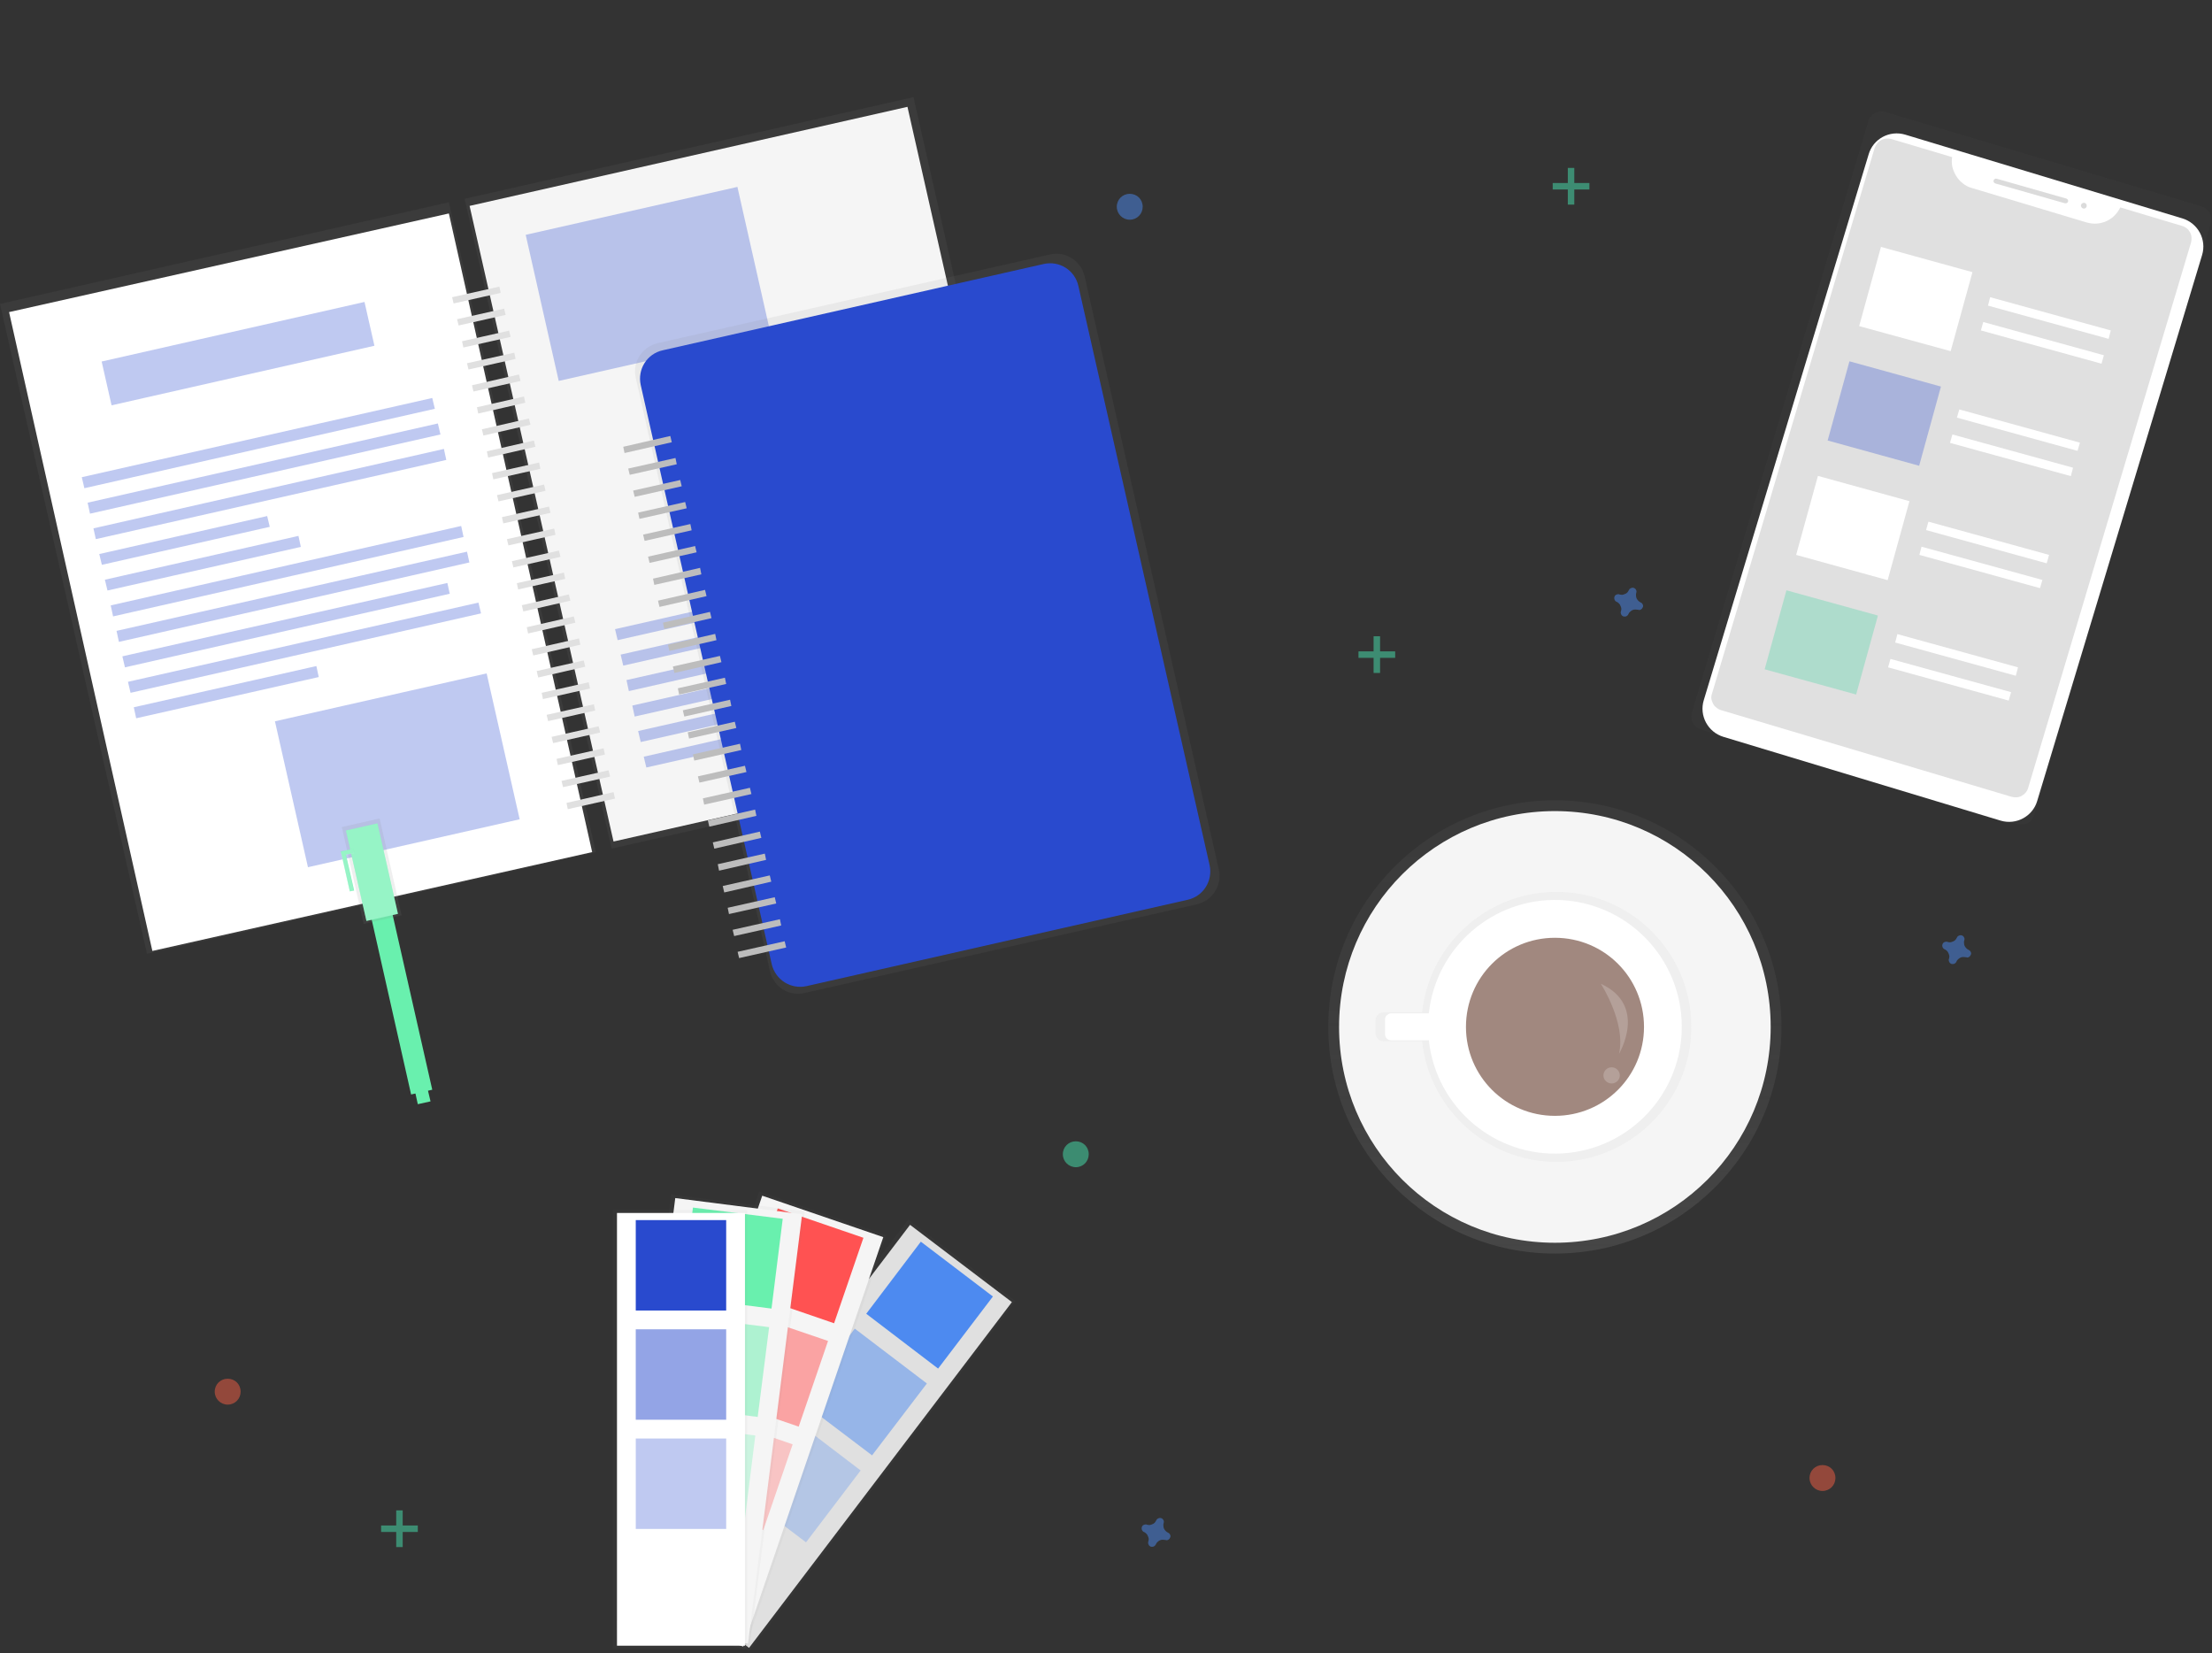 <svg version="1.2" xmlns="http://www.w3.org/2000/svg" viewBox="0 0 1025 766" width="1025" height="766">
	<rect x="0" y="0" width="1025" height="766" fill="#333333" stroke="none"/>
	<title>logo</title>
	<defs>
		<linearGradient id="g1" x2="1" gradientUnits="userSpaceOnUse" gradientTransform="matrix(0,-210,210,0,720.55,580.76)">
			<stop offset="0" stop-color="#808080" stop-opacity=".25"/>
			<stop offset=".54" stop-color="#808080" stop-opacity=".12"/>
			<stop offset="1" stop-color="#808080" stop-opacity=".1"/>
		</linearGradient>
		<linearGradient id="g2" x2="1" gradientUnits="userSpaceOnUse" gradientTransform="matrix(0,-15623.797,18285.375,0,117400.491,73301.399)">
			<stop offset="0" stop-color="#808080" stop-opacity=".25"/>
			<stop offset=".54" stop-color="#808080" stop-opacity=".12"/>
			<stop offset="1" stop-color="#808080" stop-opacity=".1"/>
		</linearGradient>
		<linearGradient id="g3" x2="1" gradientUnits="userSpaceOnUse" gradientTransform="matrix(0,-107488.84,85251.475,0,65821.903,149217.44)">
			<stop offset="0" stop-color="#808080" stop-opacity=".25"/>
			<stop offset=".54" stop-color="#808080" stop-opacity=".12"/>
			<stop offset="1" stop-color="#808080" stop-opacity=".1"/>
		</linearGradient>
		<linearGradient id="g4" x2="1" gradientUnits="userSpaceOnUse" gradientTransform="matrix(0,-107488.84,85251.475,0,126987.92,149168.727)">
			<stop offset="0" stop-color="#808080" stop-opacity=".25"/>
			<stop offset=".54" stop-color="#808080" stop-opacity=".12"/>
			<stop offset="1" stop-color="#808080" stop-opacity=".1"/>
		</linearGradient>
		<linearGradient id="g5" x2="1" gradientUnits="userSpaceOnUse" gradientTransform="matrix(0,-105862.835,83625.47,0,140630.719,176132.681)">
			<stop offset="0" stop-color="#808080" stop-opacity=".25"/>
			<stop offset=".54" stop-color="#808080" stop-opacity=".12"/>
			<stop offset="1" stop-color="#808080" stop-opacity=".1"/>
		</linearGradient>
		<linearGradient id="g6" x2="1" gradientUnits="userSpaceOnUse" gradientTransform="matrix(498.748,0,0,879.089,6606.654,20595.346)">
			<stop offset="0" stop-color="#808080" stop-opacity=".25"/>
			<stop offset=".54" stop-color="#808080" stop-opacity=".12"/>
			<stop offset="1" stop-color="#808080" stop-opacity=".1"/>
		</linearGradient>
		<linearGradient id="g7" x2="1" gradientUnits="userSpaceOnUse" gradientTransform="matrix(2976.631,-102080.365,72774.107,2122.07,21710.123,127546.402)">
			<stop offset="0" stop-color="#808080" stop-opacity=".25"/>
			<stop offset=".54" stop-color="#808080" stop-opacity=".12"/>
			<stop offset="1" stop-color="#808080" stop-opacity=".1"/>
		</linearGradient>
		<linearGradient id="g8" x2="1" gradientUnits="userSpaceOnUse" gradientTransform="matrix(0,-40814.758,35299.907,0,85016.514,152215.646)">
			<stop offset="0" stop-color="#808080" stop-opacity=".25"/>
			<stop offset=".54" stop-color="#808080" stop-opacity=".12"/>
			<stop offset="1" stop-color="#808080" stop-opacity=".1"/>
		</linearGradient>
		<linearGradient id="g9" x2="1" gradientUnits="userSpaceOnUse" gradientTransform="matrix(0,-43168.628,25362.998,0,57557.41,175157.706)">
			<stop offset="0" stop-color="#808080" stop-opacity=".25"/>
			<stop offset=".54" stop-color="#808080" stop-opacity=".12"/>
			<stop offset="1" stop-color="#808080" stop-opacity=".1"/>
		</linearGradient>
		<linearGradient id="g10" x2="1" gradientUnits="userSpaceOnUse" gradientTransform="matrix(0,-42552.821,17746.672,0,36923.843,169845.475)">
			<stop offset="0" stop-color="#808080" stop-opacity=".25"/>
			<stop offset=".54" stop-color="#808080" stop-opacity=".12"/>
			<stop offset="1" stop-color="#808080" stop-opacity=".1"/>
		</linearGradient>
		<linearGradient id="g11" x2="1" gradientUnits="userSpaceOnUse" gradientTransform="matrix(0,-41290.24,12671.552,0,19931.022,146633.012)">
			<stop offset="0" stop-color="#808080" stop-opacity=".25"/>
			<stop offset=".54" stop-color="#808080" stop-opacity=".12"/>
			<stop offset="1" stop-color="#808080" stop-opacity=".1"/>
		</linearGradient>
	</defs>
	<style>
		.s0 { fill: url(#g1) } 
		.s1 { fill: #f5f5f5 } 
		.s2 { opacity: .5;fill: url(#g2) } 
		.s3 { fill: #ffffff } 
		.s4 { fill: #a1887f } 
		.s5 { opacity: .2;fill: #ffffff } 
		.s6 { fill: url(#g3) } 
		.s7 { fill: url(#g4) } 
		.s8 { fill: #e0e0e0 } 
		.s9 { opacity: .3;fill: #294ace } 
		.s10 { fill: url(#g5) } 
		.s11 { fill: #294ace } 
		.s12 { fill: #bdbdbd } 
		.s13 { fill: #69f0ae } 
		.s14 { opacity: .5;fill: url(#g6) } 
		.s15 { opacity: .3;fill: #ffffff } 
		.s16 { fill: #47e6b1 } 
		.s17 { opacity: .5;fill: #4d8af0 } 
		.s18 { opacity: .5;fill: #f55f44 } 
		.s19 { opacity: .5;fill: #47e6b1 } 
		.s20 { opacity: .5;fill: url(#g7) } 
		.s21 { fill: #dbdbdb } 
		.s22 { opacity: .3;fill: #3ad29f } 
		.s23 { opacity: .5;fill: url(#g8) } 
		.s24 { fill: #4d8af0 } 
		.s25 { opacity: .3;fill: #4d8af0 } 
		.s26 { opacity: .5;fill: url(#g9) } 
		.s27 { fill: #ff5252 } 
		.s28 { opacity: .5;fill: #ff5252 } 
		.s29 { opacity: .3;fill: #ff5252 } 
		.s30 { opacity: .5;fill: url(#g10) } 
		.s31 { opacity: .5;fill: #69f0ae } 
		.s32 { opacity: .3;fill: #69f0ae } 
		.s33 { opacity: .5;fill: url(#g11) } 
		.s34 { opacity: .5;fill: #294ace } 
		.s35 { fill: #262b3a } 
	</style>
	<g>
		<g>
			<path fill-rule="evenodd" class="s0" d="m720.5 580.8c-58 0-105-47-105-105 0-58.1 47-105 105-105 58.1 0 105 46.9 105 105 0 58-46.9 105-105 105z"/>
			<path fill-rule="evenodd" class="s1" d="m720.5 575.8c-55.3 0-100-44.7-100-100 0-55.3 44.8-100 100-100 55.3 0 100 44.7 100 100 0 55.3-44.7 100-100 100z"/>
			<path class="s2" d="m723.4 413.3c-32.8-1.1-60.9 23.2-64.4 55.8h-18q-0.7 0-1.4 0.3-0.6 0.3-1.1 0.8-0.5 0.5-0.8 1.2-0.3 0.6-0.3 1.3v6q0 0.8 0.3 1.4 0.3 0.7 0.8 1.2 0.5 0.5 1.1 0.8 0.7 0.3 1.4 0.3h18c3.6 33.2 32.6 57.7 65.9 55.8 33.3-2 59.2-29.8 58.8-63.2-0.4-33.4-27-60.5-60.3-61.7z"/>
			<path class="s3" d="m722.5 417c-30.7-1-57.1 21.9-60.4 52.5h-17.4q-0.6 0-1.1 0.2-0.5 0.3-1 0.7-0.4 0.4-0.6 0.9-0.2 0.5-0.2 1.1v6.7q0 0.6 0.2 1.1 0.2 0.6 0.6 1 0.5 0.4 1 0.6 0.5 0.2 1.1 0.2h17.4c3.4 31.2 30.7 54.3 62 52.4 31.3-1.9 55.6-28.1 55.2-59.4-0.4-31.4-25.4-56.9-56.8-58z"/>
			<path fill-rule="evenodd" class="s4" d="m720.5 517c-22.8 0-41.2-18.4-41.2-41.2 0-22.9 18.4-41.3 41.2-41.3 22.9 0 41.3 18.4 41.3 41.3 0 22.8-18.4 41.2-41.3 41.2z"/>
			<path class="s5" d="m741.8 455.8c0 0 11.8 18.2 8.4 32.5 0 0 13.5-22.4-8.4-32.5z"/>
			<path fill-rule="evenodd" class="s5" d="m746.8 502c-2.1 0-3.8-1.7-3.8-3.7 0-2.1 1.7-3.8 3.8-3.8 2.1 0 3.8 1.7 3.8 3.8 0 2-1.7 3.7-3.8 3.7z"/>
			<path class="s6" d="m0 140.8l208-47.1 68.1 301.1-208 47.1z"/>
			<path class="s7" d="m215.3 92.1l208-47.1 68.1 301.1-208 47.1z"/>
			<path class="s3" d="m4.2 144.6l203.8-45.7 66.4 295.9-203.8 45.8z"/>
			<path class="s1" d="m217.6 95.4l202.9-45.9 66.6 294.5-202.8 45.9z"/>
			<path class="s8" d="m209.5 137.7l21.9-4.9 0.6 2.9-21.8 4.9zm2.3 10.2l21.8-4.9 0.7 2.9-21.8 4.9zm2.3 10.2l21.8-4.9 0.7 2.9-21.9 4.9zm2.3 10.2l21.9-4.9 0.6 2.9-21.8 4.9zm2.3 10.2l21.8-5 0.7 3-21.8 4.9zm2.3 10.2l21.8-5 0.6 2.9-21.8 5zm2.3 10.2l21.8-5 0.7 2.9-21.8 5zm2.3 10.2l21.8-5 0.7 2.9-21.9 5zm2.4 10.1l21.8-4.9 0.6 2.9-21.8 4.9zm2.3 10.2l21.8-4.9 0.7 2.9-21.8 4.9zm2.3 10.2l21.8-4.9 0.7 2.9-21.9 4.9zm2.3 10.2l21.9-4.9 0.6 2.9-21.8 4.9zm2.3 10.2l21.8-4.9 0.7 2.9-21.8 4.9zm2.3 10.2l21.8-4.9 0.6 2.9-21.8 4.9zm2.3 10.2l21.8-5 0.7 2.9-21.8 5zm2.3 10.2l21.8-5 0.7 2.9-21.9 5zm2.3 10.2l21.9-5 0.6 2.9-21.8 5zm2.3 10.1l21.8-4.9 0.7 2.9-21.8 5zm2.3 10.1l21.8-4.9 0.6 2.9-21.8 4.9zm2.3 10.2l21.9-4.9 0.6 2.9-21.8 4.9zm2.3 10.2l21.8-4.9 0.7 2.9-21.8 4.9zm2.3 10.2l21.8-4.9 0.6 2.9-21.8 4.9zm2.3 10.2l21.8-4.9 0.7 2.9-21.8 4.9zm2.3 10.2l21.8-5 0.7 3-21.9 4.9z"/>
			<path class="s9" d="m47.1 167.5l121.8-27.6 4.6 20.3-121.8 27.6zm-9.2 53.6l162.4-36.7 1.2 5-162.4 36.8zm2.7 11.8l162.3-36.7 1.2 5.1-162.4 36.7zm2.7 11.9l162.4-36.8 1.1 5.1-162.4 36.7zm2.7 11.9l77.8-17.6 1.2 5-77.8 17.6zm2.6 11.9l89.7-20.3 1.1 5.1-89.6 20.2zm2.7 11.9l162.4-36.8 1.1 5.1-162.4 36.8zm2.7 11.8l162.4-36.7 1.1 5-162.4 36.8zm2.7 11.8l150.6-34 1.1 5-150.5 34.1zm2.6 11.8l162.4-36.7 1.2 5-162.4 36.8zm2.7 11.8l84.6-19.1 1.1 5.1-84.6 19.1zm223-36.2l89.7-20.3 1.1 5.1-89.6 20.3zm2.6 11.8l162.4-36.7 1.2 5-162.4 36.8zm2.7 11.8l162.4-36.7 1.1 5-162.4 36.8zm2.7 11.8l150.5-34 1.2 5-150.6 34.1zm2.7 11.8l162.4-36.7 1.1 5.1-162.3 36.7zm2.6 11.9l84.6-19.2 1.2 5.1-84.6 19.1zm-170.9-16.4l98.1-22.2 15.3 67.6-98.1 22.2zm116.2-225.4l98.1-22.2 15.3 67.7-98.1 22.2zm96 70.7l98.1-22.2 15.3 67.7-98.1 22.2z"/>
			<path fill-rule="evenodd" class="s10" d="m304.7 159l181.8-41.1c7.2-1.7 14.4 2.9 16.1 10.1l62.2 274.9c1.6 7.2-2.9 14.4-10.2 16.1l-181.8 41.1c-7.2 1.7-14.4-2.9-16-10.1l-62.2-274.9c-1.7-7.3 2.9-14.4 10.1-16.1z"/>
			<path fill-rule="evenodd" class="s11" d="m307.1 162.3l176.6-40c7.2-1.6 14.4 2.9 16 10.2l60.8 268.3c1.6 7.3-2.9 14.5-10.2 16.1l-176.6 40c-7.2 1.6-14.4-2.9-16.1-10.2l-60.7-268.3c-1.6-7.3 2.9-14.5 10.2-16.1z"/>
			<path class="s12" d="m288.8 207l21.8-5 0.7 2.9-21.9 5zm2.3 10.1l21.9-4.9 0.6 2.9-21.8 4.9zm2.3 10.2l21.8-4.9 0.7 2.9-21.8 4.9zm2.3 10.2l21.8-4.9 0.7 2.9-21.9 4.9zm2.3 10.2l21.9-4.9 0.6 2.9-21.8 4.9zm2.3 10.2l21.8-4.9 0.7 2.9-21.8 4.9zm2.3 10.2l21.8-5 0.6 3-21.8 4.9zm2.3 10.2l21.8-5 0.7 2.9-21.8 5zm2.3 10.2l21.8-5 0.7 2.9-21.9 5zm2.3 10.2l21.9-5 0.6 2.9-21.8 5zm2.3 10.1l21.8-4.9 0.7 2.9-21.8 5zm2.3 10.1l21.8-4.9 0.6 2.9-21.8 4.9zm2.3 10.2l21.9-4.9 0.6 2.9-21.8 4.9zm2.3 10.2l21.8-4.9 0.7 2.9-21.9 4.9zm2.4 10.2l21.8-4.9 0.6 2.9-21.8 4.9zm2.3 10.2l21.8-4.9 0.7 2.9-21.8 4.9zm2.3 10.2l21.8-4.9 0.7 2.9-21.9 4.9zm2.3 10.2l21.9-5 0.6 2.9-21.8 5zm2.3 10.2l21.8-5 0.7 2.9-21.8 5zm2.3 10.1l21.8-4.9 0.6 2.9-21.8 5zm2.3 10.1l21.8-4.9 0.7 2.9-21.8 5zm2.3 10.1l21.8-4.9 0.7 2.9-21.9 4.9zm2.3 10.2l21.9-4.9 0.6 2.9-21.8 4.9zm2.3 10.2l21.8-4.9 0.7 2.9-21.8 4.9z"/>
			<path class="s13" d="m170.5 418.4l9.7-2.2 20.1 88.7-9.8 2.2z"/>
			<path class="s14" d="m158.4 383.2l17.5-4 10.2 44.9-17.6 4z"/>
			<path class="s13" d="m160.3 384.8l14.6-3.3 9.5 41.9-14.6 3.3z"/>
			<path class="s15" d="m160.3 384.8l14.6-3.3 9.5 41.9-14.6 3.3z"/>
			<path class="s13" d="m192.3 505.7l5.8-1.3 1.4 5.9-5.9 1.3zm-28.5-112.5l-3.9 0.9-2 0.4 0.5 2 3.7 16.5 2-0.4-3.8-16.6 3.9-0.9z"/>
			<path class="s15" d="m163.8 393.2l-3.9 0.9-2 0.5 0.4 1.9 3.8 16.6 1.9-0.5-3.7-16.5 3.9-0.9z"/>
			<g style="opacity: .5">
				<path class="s16" d="m183.6 699.8h3v17h-3z"/>
				<path class="s16" d="m193.6 706.8v3h-17v-3z"/>
			</g>
			<g style="opacity: .5">
				<path class="s16" d="m726.5 77.8h3v17h-3z"/>
				<path class="s16" d="m736.5 84.8v3h-17v-3z"/>
			</g>
			<g style="opacity: .5">
				<path class="s16" d="m636.5 294.8h3v17h-3z"/>
				<path class="s16" d="m646.5 301.8v3h-17v-3z"/>
			</g>
			<g style="opacity: .5">
				<path class="s16" d="m894.1 333.8h3v17h-3z"/>
				<path class="s16" d="m904.1 340.8v3h-17v-3z"/>
			</g>
			<path class="s17" d="m358.2 698.1q-0.6-0.3-1-0.7-0.5-0.5-0.8-1.1-0.3-0.6-0.3-1.3-0.1-0.7 0.1-1.3 0.1-0.2 0.1-0.4 0.1-0.6-0.3-1.2-0.3-0.5-0.9-0.7-0.6-0.2-1.1 0-0.6 0.2-1 0.6 0 0.1 0 0.1-0.1 0.1-0.1 0.1 0 0.1 0 0.1-0.1 0.1-0.1 0.1-0.3 0.6-0.7 1.1-0.5 0.5-1.1 0.7-0.6 0.3-1.3 0.4-0.7 0-1.3-0.2-0.1 0-0.1 0-0.1 0-0.1-0.1-0.1 0-0.1 0-0.1 0-0.1 0-0.6 0-1.2 0.3-0.5 0.3-0.7 0.9-0.2 0.6 0 1.2 0.2 0.6 0.6 0.9 0.2 0.2 0.4 0.2 0.6 0.3 1.1 0.8 0.5 0.5 0.7 1.1 0.3 0.6 0.4 1.3 0 0.6-0.2 1.3 0 0 0 0.1 0 0-0.1 0.1 0 0 0 0.1 0 0 0 0.1c0 0.4 0.1 0.8 0.3 1.1 0.2 0.4 0.5 0.6 0.9 0.8 0.4 0.1 0.8 0.1 1.2 0 0.4-0.1 0.7-0.4 0.9-0.7q0.1 0 0.1-0.1 0 0 0.1-0.1 0 0 0-0.1 0 0 0-0.1 0.3-0.6 0.8-1 0.5-0.5 1.1-0.8 0.6-0.3 1.3-0.3 0.6 0 1.3 0.1 0.2 0.1 0.4 0.1 0.6 0.1 1.1-0.3 0.5-0.3 0.7-0.9 0.3-0.5 0.1-1.1-0.2-0.6-0.7-1 0 0-0.1 0 0-0.1-0.1-0.1 0 0-0.1 0 0-0.1-0.1-0.1zm183 12q-0.6-0.3-1-0.7-0.5-0.5-0.8-1.1-0.3-0.6-0.3-1.3-0.1-0.7 0.1-1.3 0.1-0.2 0.1-0.4 0.1-0.6-0.3-1.2-0.3-0.5-0.9-0.7-0.6-0.2-1.1 0-0.6 0.2-1 0.6 0 0.1 0 0.1-0.1 0.1-0.1 0.1 0 0.1 0 0.1-0.1 0.1-0.1 0.1-0.3 0.6-0.7 1.1-0.5 0.5-1.1 0.7-0.6 0.3-1.3 0.4-0.7 0-1.3-0.2-0.1 0-0.1 0-0.1 0-0.1-0.1-0.1 0-0.1 0-0.1 0-0.1 0-0.6 0-1.2 0.3-0.5 0.3-0.7 0.9-0.2 0.6 0 1.2 0.2 0.6 0.6 0.9 0.2 0.2 0.4 0.2 0.6 0.3 1.1 0.8 0.5 0.5 0.7 1.1 0.3 0.6 0.4 1.3 0 0.6-0.2 1.3 0 0 0 0.1 0 0-0.1 0.1 0 0 0 0.1 0 0 0 0.1c0 0.4 0.1 0.8 0.3 1.1 0.2 0.4 0.5 0.6 0.9 0.8 0.4 0.1 0.8 0.1 1.2 0 0.4-0.1 0.7-0.4 1-0.7q0 0 0-0.1 0 0 0.1-0.1 0 0 0-0.1 0 0 0.1 0 0.2-0.7 0.7-1.1 0.5-0.5 1.1-0.8 0.6-0.3 1.3-0.3 0.6 0 1.3 0.1 0.2 0.1 0.4 0.1 0.6 0.1 1.1-0.3 0.5-0.3 0.7-0.9 0.3-0.5 0.1-1.1-0.2-0.6-0.7-1 0 0-0.1 0 0-0.1-0.1-0.1 0 0-0.1 0 0-0.1-0.1-0.1zm219-431q-0.6-0.3-1-0.7-0.5-0.5-0.8-1.1-0.3-0.6-0.3-1.3-0.1-0.7 0.1-1.3 0.1-0.2 0.1-0.4 0.1-0.6-0.3-1.2-0.3-0.5-0.9-0.7-0.6-0.2-1.1 0-0.6 0.2-1 0.6 0 0.1 0 0.1-0.1 0.1-0.1 0.1 0 0.1 0 0.1-0.1 0.1-0.1 0.1-0.3 0.6-0.7 1.1-0.5 0.5-1.1 0.7-0.6 0.3-1.3 0.4-0.7 0-1.3-0.2-0.1 0-0.1 0-0.1 0-0.1-0.1-0.1 0-0.1 0-0.1 0-0.1 0-0.6 0-1.2 0.3-0.5 0.3-0.7 0.9-0.2 0.6 0 1.2 0.2 0.6 0.6 0.9 0.2 0.2 0.4 0.2 0.6 0.3 1.1 0.8 0.5 0.5 0.7 1.1 0.3 0.6 0.4 1.3 0 0.6-0.2 1.3 0 0 0 0.1 0 0-0.1 0.1 0 0 0 0.1 0 0 0 0.1c0 0.4 0.1 0.8 0.3 1.1 0.2 0.4 0.5 0.6 0.9 0.8 0.4 0.1 0.8 0.1 1.2 0 0.4-0.1 0.7-0.4 1-0.7q0 0 0-0.1 0 0 0.1-0.1 0 0 0-0.1 0 0 0.1-0.1 0.2-0.6 0.7-1 0.5-0.5 1.1-0.8 0.6-0.3 1.3-0.3 0.6 0 1.3 0.1 0.2 0.1 0.4 0.1 0.6 0.1 1.1-0.3 0.5-0.3 0.7-0.9 0.3-0.5 0.1-1.1-0.2-0.6-0.7-1 0 0-0.1 0 0-0.1-0.1-0.1 0 0-0.1 0 0-0.1-0.1-0.1zm152 161q-0.6-0.3-1-0.7-0.5-0.5-0.8-1.1-0.3-0.6-0.3-1.3-0.1-0.7 0.1-1.3 0.1-0.2 0.1-0.4 0.1-0.6-0.3-1.2-0.3-0.5-0.9-0.7-0.6-0.2-1.1 0-0.6 0.2-1 0.6 0 0.1 0 0.1-0.1 0.1-0.1 0.1 0 0.1 0 0.1-0.1 0.1-0.1 0.1-0.3 0.6-0.7 1.1-0.5 0.5-1.1 0.7-0.6 0.3-1.3 0.4-0.7 0-1.3-0.2-0.1 0-0.1 0-0.1 0-0.1-0.1-0.1 0-0.1 0-0.1 0-0.1 0-0.6 0-1.2 0.3-0.5 0.3-0.7 0.9-0.2 0.6 0 1.2 0.2 0.6 0.6 0.9 0.2 0.2 0.4 0.2 0.6 0.3 1.1 0.8 0.5 0.5 0.7 1.1 0.3 0.6 0.4 1.3 0 0.6-0.2 1.3 0 0 0 0.1 0 0-0.1 0.1 0 0 0 0.1 0 0 0 0.1c0 0.4 0.1 0.8 0.3 1.1 0.2 0.4 0.5 0.6 0.9 0.8 0.4 0.1 0.8 0.1 1.2 0 0.4-0.1 0.7-0.4 1-0.7q0 0 0-0.1 0 0 0.1-0.1 0 0 0-0.1 0 0 0.1-0.1 0.2-0.6 0.7-1 0.5-0.5 1.1-0.8 0.6-0.3 1.3-0.3 0.6 0 1.3 0.1 0.2 0.1 0.4 0.1 0.6 0.1 1.1-0.3 0.5-0.3 0.7-0.9 0.3-0.5 0.1-1.1-0.2-0.6-0.7-1 0 0-0.1 0 0-0.1-0.1-0.1 0 0-0.1 0 0-0.1-0.1-0.1z"/>
			<path fill-rule="evenodd" class="s18" d="m105.5 650.8c-3.3 0-6-2.7-6-6 0-3.4 2.7-6 6-6 3.4 0 6 2.6 6 6 0 3.3-2.6 6-6 6z"/>
			<path fill-rule="evenodd" class="s17" d="m523.5 101.8c-3.3 0-6-2.7-6-6 0-3.4 2.7-6 6-6 3.4 0 6 2.6 6 6 0 3.3-2.6 6-6 6z"/>
			<path fill-rule="evenodd" class="s19" d="m498.6 540.8c-3.4 0-6.1-2.7-6.1-6 0-3.4 2.7-6 6-6 3.4 0 6 2.6 6 6 0 3.3-2.6 6-6 6z"/>
			<path fill-rule="evenodd" class="s18" d="m844.5 690.8c-3.3 0-6-2.7-6-6 0-3.4 2.7-6 6-6 3.4 0 6 2.6 6 6 0 3.3-2.6 6-6 6z"/>
			<path class="s20" d="m784 330.2l81.8-274.1q0.3-1.2 1.1-2.1 0.8-1 1.9-1.6 1.1-0.6 2.3-0.7 1.3-0.1 2.5 0.2l146.5 43.7q1.2 0.4 2.2 1.2 1 0.8 1.6 1.9 0.6 1.1 0.7 2.3 0.1 1.3-0.2 2.5l-81.8 274q-0.4 1.2-1.1 2.2-0.8 1-1.9 1.6-1.1 0.6-2.4 0.7-1.2 0.1-2.4-0.2l-146.6-43.8q-1.2-0.3-2.1-1.1-1-0.8-1.6-1.9-0.6-1.1-0.7-2.3-0.2-1.3 0.2-2.5z"/>
			<path fill-rule="evenodd" class="s3" d="m882.9 62.4l128.4 38.8c7.2 2.2 11.3 9.8 9.1 17l-76.4 252.9c-2.1 7.2-9.8 11.3-17 9.1l-128.4-38.8c-7.2-2.2-11.3-9.8-9.1-17l76.4-252.9c2.1-7.2 9.7-11.3 17-9.1z"/>
			<path class="s8" d="m982.5 96.1c-0.7 1.4-1.6 2.7-2.7 3.8-1.1 1.1-2.3 1.9-3.8 2.6-1.4 0.6-2.9 1-4.4 1.1-1.6 0.1-3.1-0.1-4.6-0.5l-53.3-16c-1.5-0.4-2.9-1.1-4.1-2.1-1.2-0.9-2.3-2.1-3.1-3.4-0.8-1.3-1.4-2.7-1.8-4.2-0.3-1.5-0.4-3.1-0.1-4.6l-28.2-8.4q-1.2-0.3-2.4-0.2-1.2 0.1-2.3 0.7-1.1 0.6-1.8 1.5-0.8 1-1.2 2.1l-75.4 252.9q-0.4 1.1-0.3 2.3 0.2 1.2 0.8 2.3 0.5 1.1 1.5 1.8 0.9 0.8 2.1 1.2l134.8 40.2q1.2 0.3 2.4 0.2 1.2-0.1 2.3-0.7 1-0.6 1.8-1.5 0.8-1 1.1-2.1l75.5-252.8q0.3-1.2 0.2-2.4-0.1-1.2-0.7-2.3-0.6-1.1-1.5-1.8-1-0.8-2.1-1.1z"/>
			<path fill-rule="evenodd" class="s21" d="m925.2 82.8l32.3 9.2c0.6 0.2 1 0.8 0.8 1.4-0.2 0.6-0.8 0.9-1.4 0.8l-32.3-9.2c-0.6-0.2-1-0.8-0.8-1.4 0.2-0.6 0.8-1 1.4-0.8z"/>
			<path fill-rule="evenodd" class="s21" d="m966.9 95.7c-0.2 0.7-0.9 1.1-1.6 0.9-0.7-0.2-1.2-1-1-1.7 0.3-0.7 1-1.1 1.7-0.9 0.7 0.2 1.1 0.9 0.9 1.7z"/>
			<path class="s3" d="m871.6 114.4l42.4 11.7-10.1 36.6-42.4-11.6z"/>
			<path class="s9" d="m857 167.4l42.4 11.7-10.1 36.7-42.4-11.7z"/>
			<path class="s3" d="m842.4 220.5l42.4 11.7-10.1 36.6-42.4-11.7z"/>
			<path class="s22" d="m827.8 273.5l42.4 11.7-10.1 36.6-42.4-11.7z"/>
			<path class="s3" d="m922.2 137.7l55.9 15.4-1 3.9-55.9-15.4zm-3.2 11.5l55.9 15.4-1.1 3.9-55.9-15.4zm-11.1 40.5l55.9 15.4-1.1 3.8-55.9-15.4zm-3.2 11.6l55.9 15.4-1 3.9-56-15.4zm-11.1 40.4l55.9 15.4-1.1 3.9-55.9-15.4zm-3.2 11.6l56 15.4-1.1 3.8-55.9-15.4zm-11.2 40.5l55.9 15.4-1 3.9-55.9-15.4zm-3.2 11.5l55.9 15.4-1.1 3.9-55.9-15.4z"/>
			<path class="s23" d="m297.4 727.5l123.5-162.4 49.6 37.7-123.4 162.4z"/>
			<path class="s8" d="m421.7 567.5l47.2 35.8-121.8 160.2-47.2-35.8z"/>
			<path class="s24" d="m426.7 575.3l33.4 25.4-25.4 33.4-33.3-25.4z"/>
			<path class="s17" d="m396.1 615.6l33.4 25.4-25.4 33.3-33.4-25.3z"/>
			<path class="s25" d="m365.5 655.9l33.3 25.4-25.3 33.3-33.4-25.3z"/>
			<path class="s26" d="m286 744.3l65.8-192.2 59 20.2-65.8 192.2z"/>
			<path class="s1" d="m353.2 554l56.1 19.2-64.9 189.7-56.1-19.2z"/>
			<path class="s27" d="m360.4 559.9l39.7 13.6-13.6 39.6-39.6-13.6z"/>
			<path class="s28" d="m344.1 607.8l39.6 13.5-13.6 39.7-39.6-13.6z"/>
			<path class="s29" d="m327.7 655.6l39.6 13.6-13.6 39.7-39.6-13.6z"/>
			<path class="s30" d="m285.5 755.1l25.5-201.6 61.9 7.8-25.5 201.6z"/>
			<path class="s1" d="m312.9 555.1l58.8 7.5-25.1 198.9-58.8-7.5z"/>
			<path class="s13" d="m321.1 559.5l41.6 5.2-5.2 41.6-41.6-5.3z"/>
			<path class="s31" d="m314.8 609.7l41.6 5.2-5.3 41.6-41.6-5.3z"/>
			<path class="s32" d="m308.4 659.9l41.6 5.2-5.2 41.6-41.6-5.3z"/>
			<path class="s33" d="m283.9 560.7h62.3v203.2h-62.3z"/>
			<path class="s3" d="m285.9 562h59.3v200.5h-59.3z"/>
			<path class="s11" d="m294.6 565.3h41.9v41.9h-41.9z"/>
			<path class="s34" d="m294.6 615.9h41.9v41.9h-41.9z"/>
			<path class="s9" d="m294.6 666.5h41.9v41.9h-41.9z"/>
		</g>
		<path fill-rule="evenodd" class="s35" d="m377.2-58q-14.6 0-25.6-9.2-11-9.1-11-23.8v-7.3q0-14.6 11-23.8 11-9.1 25.7-9.1 17.6 0 29.2 12.4l-14.6 11q-6.6-6.6-14.7-6.6-7.3 0-12.8 5.9-5.5 5.8-5.5 13.9 0 8 5.1 13.9 5.2 5.9 13.2 5.9 8.1 0 14.7-6.6l14.6 10.9q-11.7 12.5-29.3 12.5zm45.3-64.5q14-8.7 32.3-8.7 13.2 0 20.8 7.3 7.7 7.3 7.7 22v43.9h-20.5v-5.9q-8.9 5.9-16.1 5.9-14.6 0-22-6.2-7.3-6.3-7.3-17.2 0-10.3 6.9-18.3 7-8.1 22.4-8.1 7.1 0 16.1 4.4v-2.2q-0.1-8.1-11.7-8.8-13.2 0-20.5 4.4zm40.3 42.5v-8.3q-2.9-5.6-13.9-5.6-13.2 1.4-13.9 10.2 0.7 8.7 13.9 9.5 11 0 13.9-5.8zm57.7-43.2q7.8-8.1 19.1-8.1 3.6 0 6.8 0.6l-3.2 20.2q-3.6-3.2-10.2-3.4-7.5 0.5-12.5 10.8v45.1h-20.5v-71.2l20.5-2.2c0 0 0 8.2 0 8.2zm84.6 61.7q-5.3 3.5-12.1 3.5-12.4 0-19.8-7-7.3-7-7.3-18v-31.7h-11v-16.5h11v-19.9l20.6-2.2v22.1h11v16.5h-11v28.8q0 5.9 2.4 8.3 2.5 2.3 6.4 2.3 1.2 0 5.5-0.9zm13.8-61q13.9-8.8 32.2-8.8 13.2 0 20.9 7.3 7.7 7.3 7.7 22v43.9h-20.5v-5.8q-8.9 5.8-16.1 5.8-14.7 0-22-6.2-7.3-6.2-7.3-17.2 0-10.3 6.9-18.3 6.9-8.1 22.4-8.1 7.1 0 16.1 4.4v-2.2q-0.1-8-11.7-8.8-13.2 0-20.5 4.4zm40.3 42.5v-8.3q-3-5.6-14-5.6-13.1 1.5-13.9 10.2 0.8 8.8 13.9 9.5 11 0 14-5.8z"/>
	</g>
</svg>